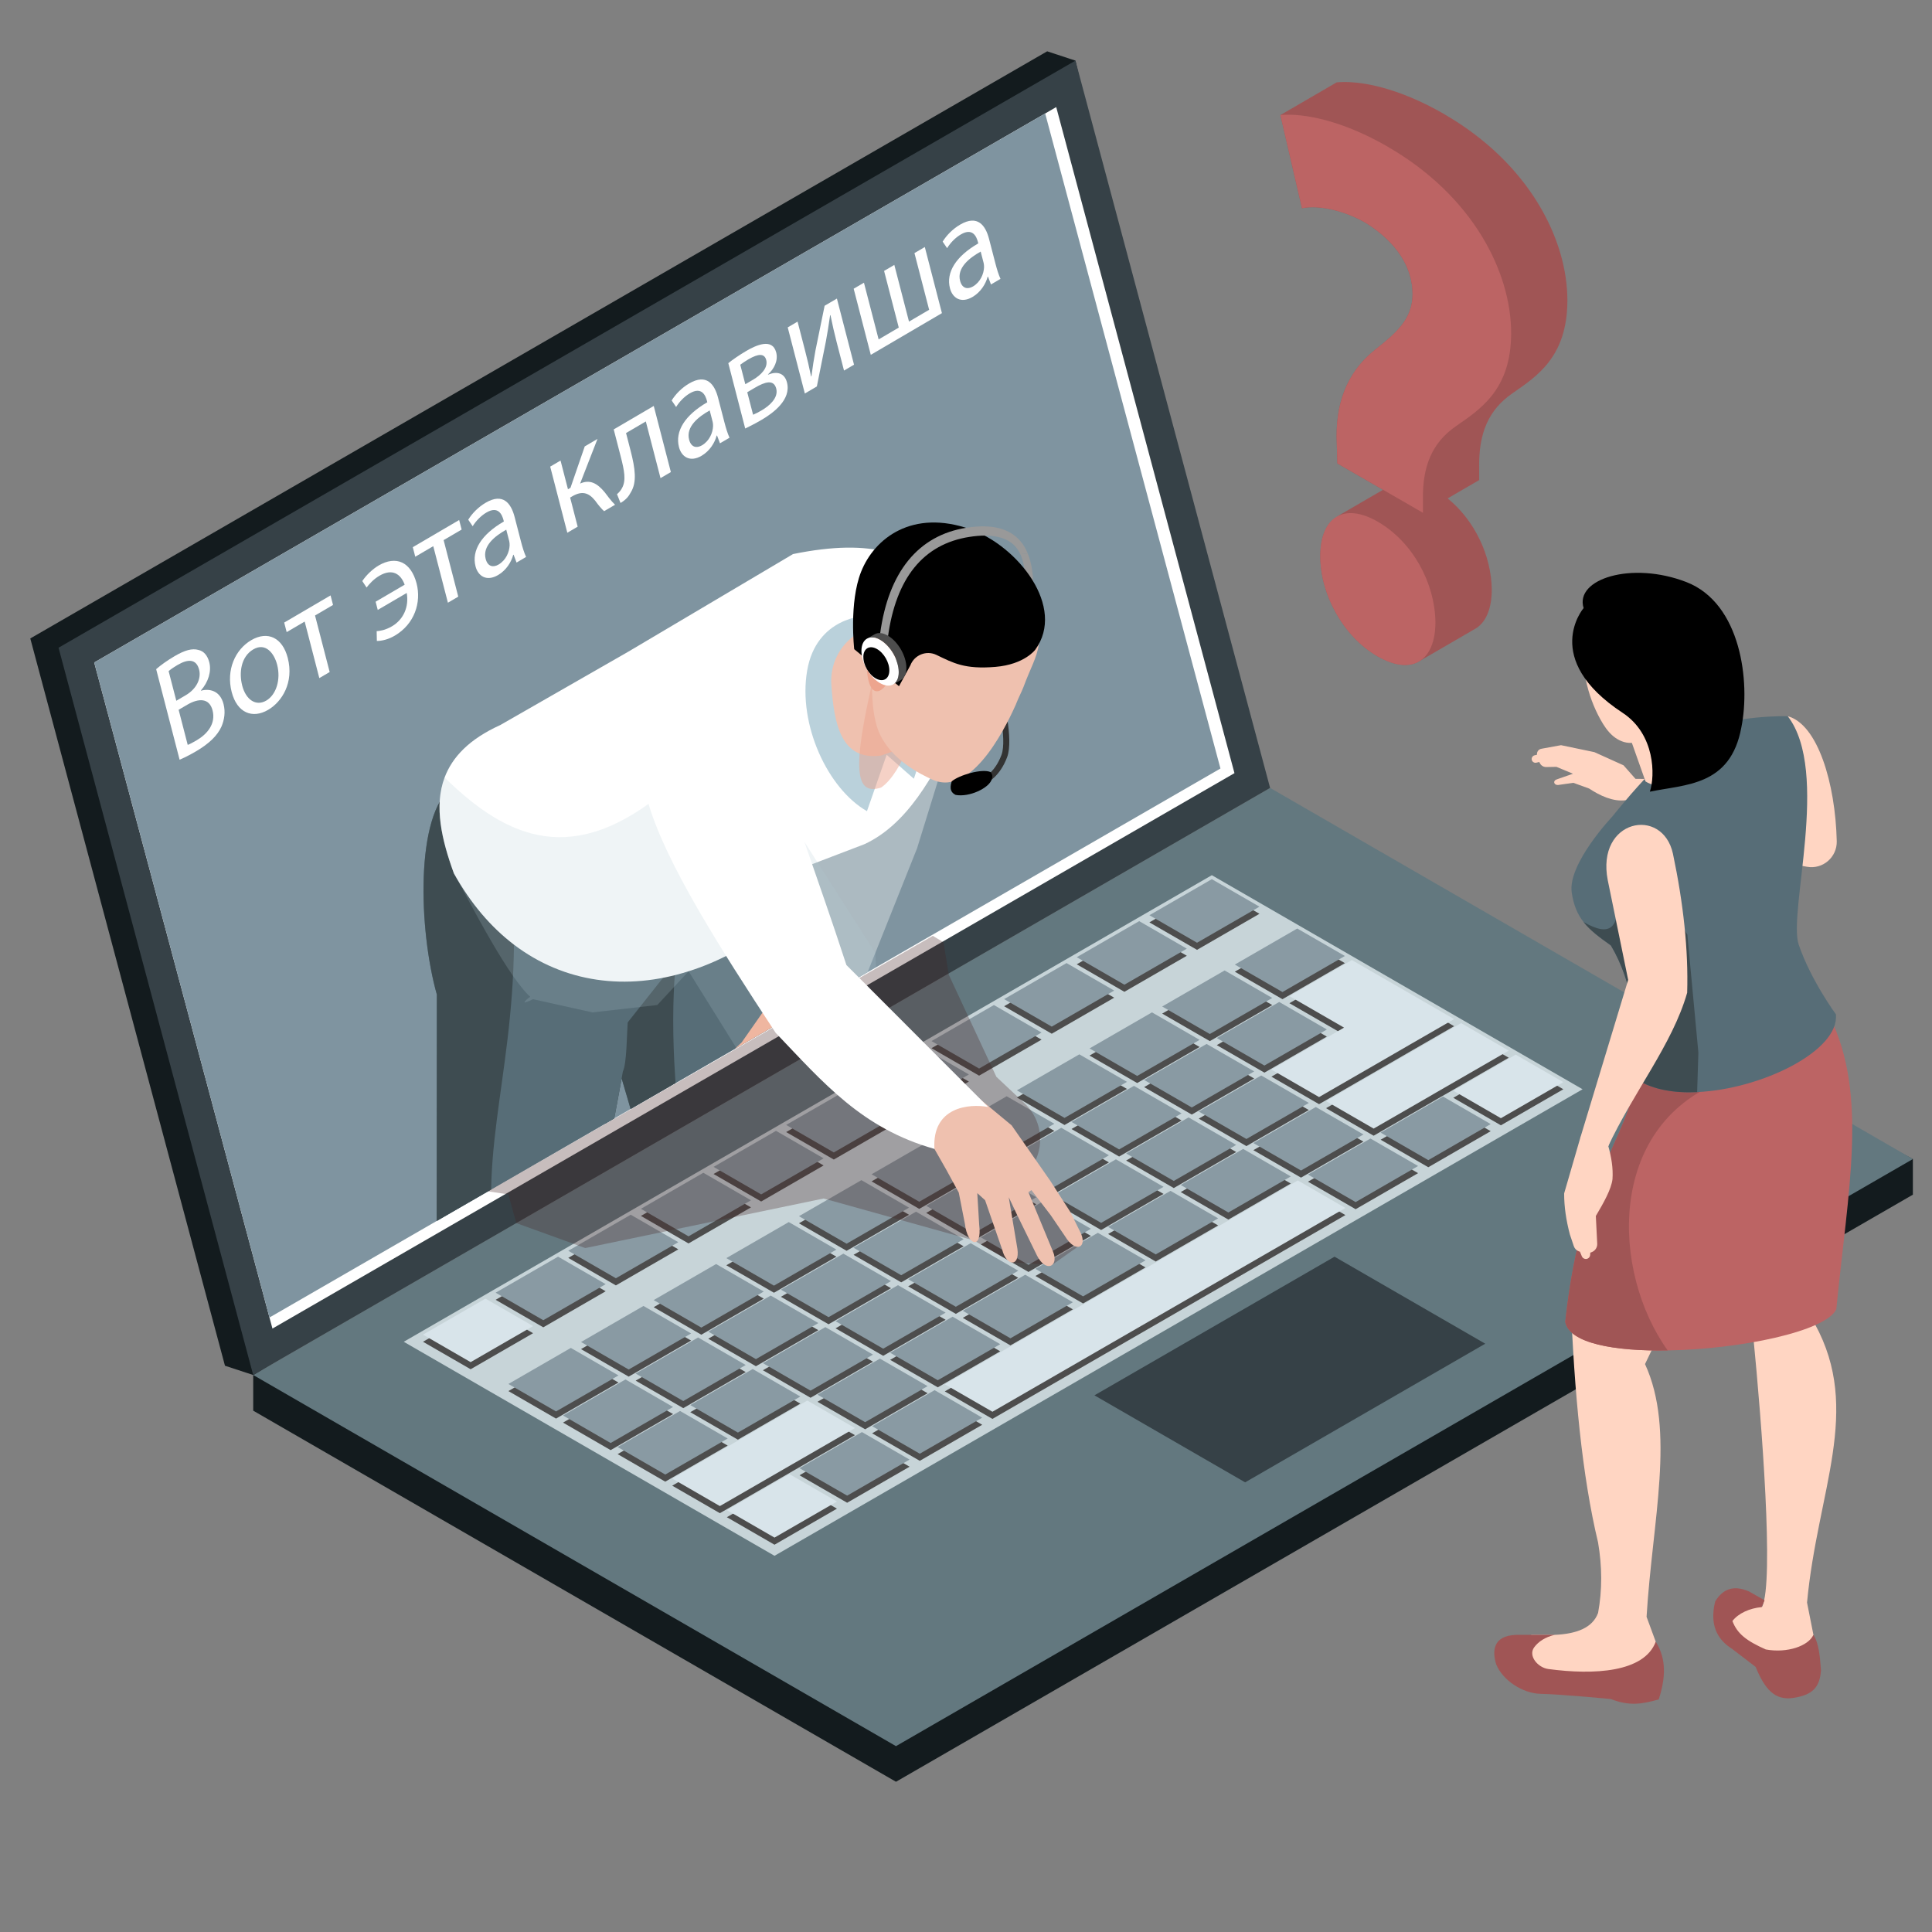 <?xml version="1.0" encoding="UTF-8"?><svg xmlns="http://www.w3.org/2000/svg" xmlns:xlink="http://www.w3.org/1999/xlink" viewBox="0 0 500 500"><rect x="0" y="0" width="500" height="500" fill="#808080" stroke="none"/><defs><style>.c{fill:#ffb294;}.d{fill:#fff;}.e,.f{fill:#a05555;}.g{fill:#452323;opacity:.3;}.g,.f,.h,.i{mix-blend-mode:multiply;}.j{isolation:isolate;}.k{fill:#4d4d4d;}.l,.i{fill:#eda58e;}.h{fill:#b0cad6;opacity:.2;}.m{clip-path:url(#b);}.n{fill:#333;}.o{fill:#d8e4ea;}.p{fill:#364147;}.q{fill:#acbac1;}.r{fill:#efc1af;}.i{opacity:.5;}.s{fill:#63787f;}.t{fill:#bad1db;}.u{fill:#899aa3;}.v{fill:#bc6464;}.w{fill:none;}.x{fill:#999;}.y{fill:#ffd5c2;}.z{fill:#131b1e;}.aa{fill:#c7d4d8;}.ab{fill:#576d77;}.ac{fill:#3e4c51;}.ad{fill:#7f94a0;}</style><clipPath id="b"><polygon class="w" points="315.85 198.89 69.74 340.97 24.38 171.45 270.49 29.37 315.85 198.89"/></clipPath></defs><g class="j"><g id="a"><g><path class="e" d="m373.75,29.52c-11.81-6.82-21.81-8.76-27.81-8.21l-14.58,8.47,5.59,24.12c4.34-.93,11.01.61,16.5,3.78,8.32,5.2,12.14,11.81,12.12,18.49-.02,6.5-4.37,10.13-9.7,14.35-7.53,5.99-10.39,14.31-9.91,24.35l.14,5.07,11.82,6.82-11.97,6.95c.36-.21.79-.3,1.19-.44-3.36,1.16-5.43,4.77-5.45,10.57-.03,9.96,5.95,20.89,14.77,25.98,4.47,2.58,8.2,2.88,10.82,1.32-.05.04,14.53-8.43,14.53-8.43,2.7-1.57,4.25-5.09,4.26-10.14-.11-8.82-4.45-17.91-11.42-23.59l8.16-4.74v-3.43c-.12-8.71,2.41-14.73,8.58-19.01,6.34-4.4,14.21-9.43,14.25-23.97.04-15.88-9.9-35.61-31.91-48.31Z"/><path class="v" d="m356.56,135.01c9.01,5.2,14.8,15.81,14.93,26.04-.03,9.96-6.02,13.98-15.03,8.78-8.82-5.09-14.8-16.03-14.77-25.98.03-10.14,6.21-13.84,14.87-8.84Z"/><path class="v" d="m359.17,37.99c22.01,12.71,31.95,32.44,31.91,48.31-.04,14.54-7.91,19.57-14.25,23.97-6.18,4.28-8.71,10.3-8.57,19.01v3.43s-22.15-12.78-22.15-12.78l-.14-5.07c-.47-10.03,2.38-18.36,9.91-24.35,5.33-4.22,9.68-7.85,9.7-14.35.02-6.68-3.8-13.29-12.12-18.49-5.5-3.17-12.16-4.71-16.5-3.78l-5.59-24.12c6.01-.54,16.01,1.4,27.81,8.21Z"/></g><g><g><polygon class="z" points="495.05 309.18 231.88 461.12 65.53 365.08 65.53 355.85 328.7 213.14 495.05 299.96 495.05 309.18"/><polygon class="s" points="495.05 299.96 231.88 451.9 65.53 355.85 328.7 203.91 495.05 299.96"/><polygon class="aa" points="104.49 347.25 313.62 226.5 409.57 281.9 200.44 402.64 104.49 347.25"/><g><polygon class="k" points="109.47 347.25 125.63 337.92 137.96 345.03 121.8 354.36 109.47 347.25"/><polygon class="k" points="128.27 336.39 144.43 327.06 156.75 334.18 140.6 343.51 128.27 336.39"/><polygon class="k" points="147.07 325.54 163.23 316.21 175.55 323.33 159.39 332.66 147.07 325.54"/><polygon class="k" points="165.87 314.68 182.02 305.35 194.35 312.47 178.19 321.8 165.87 314.68"/><polygon class="k" points="184.67 303.83 200.83 294.5 213.15 301.62 196.99 310.95 184.67 303.83"/><polygon class="k" points="203.46 292.98 219.63 283.65 231.95 290.76 215.79 300.09 203.46 292.98"/><polygon class="k" points="222.26 282.12 238.42 272.79 250.75 279.91 234.59 289.24 222.26 282.12"/><polygon class="k" points="241.07 271.27 257.22 261.94 269.55 269.06 253.39 278.38 241.07 271.27"/><polygon class="k" points="259.86 260.41 276.02 251.08 288.35 258.2 272.19 267.53 259.86 260.41"/><polygon class="k" points="278.66 249.56 294.82 240.23 307.15 247.35 290.99 256.68 278.66 249.56"/><polygon class="k" points="297.46 238.71 313.62 229.38 325.95 236.49 309.79 245.82 297.46 238.71"/><polygon class="k" points="131.57 360.01 147.73 350.68 160.06 357.8 143.9 367.13 131.57 360.01"/><polygon class="k" points="150.37 349.15 166.53 339.82 178.86 346.94 162.7 356.27 150.37 349.15"/><polygon class="k" points="169.17 338.3 185.33 328.97 197.66 336.09 181.5 345.42 169.17 338.3"/><polygon class="k" points="187.97 327.45 204.13 318.12 216.46 325.23 200.3 334.56 187.97 327.45"/><polygon class="k" points="206.77 316.59 222.93 307.26 235.26 314.38 219.1 323.71 206.77 316.59"/><polygon class="k" points="225.57 305.74 241.73 296.41 254.06 303.53 237.9 312.86 225.57 305.74"/><polygon class="k" points="244.37 294.88 260.53 285.55 272.86 292.67 256.7 302 244.37 294.88"/><polygon class="k" points="263.17 284.03 279.33 274.7 291.66 281.82 275.5 291.15 263.17 284.03"/><polygon class="k" points="281.97 273.18 298.13 263.85 310.46 270.96 294.3 280.29 281.97 273.18"/><polygon class="k" points="300.77 262.32 316.93 252.99 329.26 260.11 313.1 269.44 300.77 262.32"/><polygon class="k" points="319.57 251.47 335.73 242.14 348.06 249.26 331.9 258.59 319.57 251.47"/><polygon class="k" points="145.71 368.17 161.87 358.84 174.19 365.96 158.03 375.29 145.71 368.17"/><polygon class="k" points="164.51 357.31 180.67 347.98 192.99 355.1 176.83 364.43 164.51 357.31"/><polygon class="k" points="183.3 346.46 199.46 337.13 211.79 344.25 195.63 353.58 183.3 346.46"/><polygon class="k" points="202.1 335.61 218.26 326.28 230.59 333.39 214.43 342.72 202.1 335.61"/><polygon class="k" points="220.9 324.75 237.06 315.42 249.39 322.54 233.23 331.87 220.9 324.75"/><polygon class="k" points="239.7 313.9 255.86 304.57 268.19 311.69 252.03 321.02 239.7 313.9"/><polygon class="k" points="258.5 303.04 274.66 293.71 286.99 300.83 270.83 310.16 258.5 303.04"/><polygon class="k" points="277.3 292.19 293.46 282.86 305.79 289.98 289.63 299.31 277.3 292.19"/><polygon class="k" points="296.1 281.34 312.26 272.01 324.59 279.12 308.43 288.45 296.1 281.34"/><polygon class="k" points="314.9 270.48 331.06 261.15 343.39 268.27 327.23 277.6 314.9 270.48"/><polygon class="k" points="159.84 376.33 176 367 188.33 374.12 172.17 383.45 159.84 376.33"/><polygon class="k" points="178.64 365.47 194.8 356.15 207.13 363.26 190.97 372.59 178.64 365.47"/><polygon class="k" points="197.44 354.62 213.6 345.29 225.93 352.41 209.77 361.74 197.44 354.62"/><polygon class="k" points="216.24 343.77 232.4 334.44 244.73 341.56 228.57 350.88 216.24 343.77"/><polygon class="k" points="235.04 332.91 251.2 323.58 263.53 330.7 247.37 340.03 235.04 332.91"/><polygon class="k" points="253.84 322.06 270 312.73 282.33 319.85 266.17 329.18 253.84 322.06"/><polygon class="k" points="272.64 311.21 288.8 301.87 301.13 308.99 284.97 318.32 272.64 311.21"/><polygon class="k" points="291.44 300.35 307.6 291.02 319.93 298.14 303.77 307.47 291.44 300.35"/><polygon class="k" points="310.24 289.5 326.4 280.17 338.73 287.28 322.57 296.61 310.24 289.5"/><polygon class="k" points="333.7 259.63 347.84 267.79 329.04 278.64 341.37 285.76 360.17 274.91 364.88 272.18 376.33 265.58 365.83 259.52 364 258.46 349.86 250.3 333.7 259.63"/><polygon class="k" points="197.7 370.79 192.78 373.64 173.97 384.49 186.3 391.61 205.1 380.75 210.03 377.91 221.26 371.42 208.93 364.31 197.7 370.79"/><polygon class="k" points="211.57 362.78 227.73 353.45 240.06 360.57 223.9 369.9 211.57 362.78"/><polygon class="k" points="230.37 351.93 246.53 342.6 258.86 349.72 242.7 359.04 230.37 351.93"/><polygon class="k" points="249.17 341.07 265.33 331.74 277.66 338.86 261.5 348.19 249.17 341.07"/><polygon class="k" points="267.97 330.22 284.13 320.89 296.46 328.01 280.3 337.34 267.97 330.22"/><polygon class="k" points="286.77 319.36 302.93 310.04 315.26 317.15 299.1 326.48 286.77 319.36"/><polygon class="k" points="305.57 308.51 321.73 299.18 334.06 306.3 317.9 315.63 305.57 308.51"/><polygon class="k" points="324.37 297.66 340.53 288.33 352.86 295.45 336.7 304.77 324.37 297.66"/><polygon class="k" points="359.33 277.47 356.57 279.07 343.17 286.8 355.5 293.92 368.9 286.19 371.66 284.59 390.46 273.74 378.13 266.62 359.33 277.47"/><polygon class="k" points="188.11 392.65 204.27 383.32 216.6 390.44 200.44 399.77 188.11 392.65"/><polygon class="k" points="206.91 381.8 223.07 372.47 235.4 379.58 219.24 388.91 206.91 381.8"/><polygon class="k" points="225.71 370.94 241.87 361.61 254.2 368.73 238.04 378.06 225.71 370.94"/><polygon class="k" points="327.79 312.01 319.71 316.67 317.07 318.2 300.91 327.53 298.27 329.05 282.11 338.38 279.47 339.9 263.31 349.23 244.51 360.09 256.84 367.21 275.64 356.35 291.8 347.02 294.44 345.5 310.6 336.17 313.24 334.64 329.4 325.32 332.04 323.79 340.12 319.13 348.19 314.46 335.87 307.34 327.79 312.01"/><polygon class="k" points="338.51 305.82 354.67 296.49 367 303.61 350.84 312.94 338.51 305.82"/><polygon class="k" points="357.31 294.96 373.46 285.63 385.79 292.75 369.64 302.08 357.31 294.96"/><polygon class="k" points="376.11 284.11 392.26 274.78 404.59 281.9 388.43 291.23 376.11 284.11"/></g><g><polygon class="o" points="109.47 345.4 125.63 336.08 137.96 343.19 121.8 352.52 109.47 345.4"/><polygon class="u" points="128.27 334.55 144.43 325.22 156.75 332.34 140.6 341.67 128.27 334.55"/><polygon class="u" points="147.07 323.7 163.23 314.37 175.55 321.48 159.39 330.81 147.07 323.7"/><polygon class="u" points="165.87 312.84 182.02 303.51 194.35 310.63 178.19 319.96 165.87 312.84"/><polygon class="u" points="184.67 301.99 200.83 292.66 213.15 299.78 196.99 309.11 184.67 301.99"/><polygon class="u" points="203.46 291.13 219.63 281.81 231.95 288.92 215.79 298.25 203.46 291.13"/><polygon class="u" points="222.26 280.28 238.42 270.95 250.75 278.07 234.59 287.4 222.26 280.28"/><polygon class="u" points="241.07 269.43 257.22 260.1 269.55 267.22 253.39 276.54 241.07 269.43"/><polygon class="u" points="259.86 258.57 276.02 249.24 288.35 256.36 272.19 265.69 259.86 258.57"/><polygon class="u" points="278.66 247.72 294.82 238.39 307.15 245.51 290.99 254.84 278.66 247.72"/><polygon class="u" points="297.46 236.86 313.62 227.53 325.95 234.65 309.79 243.98 297.46 236.86"/><polygon class="u" points="131.57 358.17 147.73 348.84 160.06 355.96 143.9 365.28 131.57 358.17"/><polygon class="u" points="150.37 347.31 166.53 337.98 178.86 345.1 162.7 354.43 150.37 347.31"/><polygon class="u" points="169.17 336.46 185.33 327.13 197.66 334.25 181.5 343.58 169.17 336.46"/><polygon class="u" points="187.97 325.6 204.13 316.27 216.46 323.39 200.3 332.72 187.97 325.6"/><polygon class="u" points="206.77 314.75 222.93 305.42 235.26 312.54 219.1 321.87 206.77 314.75"/><polygon class="u" points="225.57 303.9 241.73 294.57 254.06 301.69 237.9 311.01 225.57 303.9"/><polygon class="u" points="244.37 293.04 260.53 283.71 272.86 290.83 256.7 300.16 244.37 293.04"/><polygon class="u" points="263.17 282.19 279.33 272.86 291.66 279.98 275.5 289.31 263.17 282.19"/><polygon class="u" points="281.97 271.33 298.13 262 310.46 269.12 294.3 278.45 281.97 271.33"/><polygon class="u" points="300.77 260.48 316.93 251.15 329.26 258.27 313.1 267.6 300.77 260.48"/><polygon class="u" points="319.57 249.63 335.73 240.3 348.06 247.41 331.9 256.74 319.57 249.63"/><polygon class="u" points="145.71 366.33 161.87 357 174.19 364.12 158.03 373.45 145.71 366.33"/><polygon class="u" points="164.51 355.47 180.67 346.14 192.99 353.26 176.83 362.59 164.51 355.47"/><polygon class="u" points="183.3 344.62 199.46 335.29 211.79 342.41 195.63 351.74 183.3 344.62"/><polygon class="u" points="202.1 333.76 218.26 324.44 230.59 331.55 214.43 340.88 202.1 333.76"/><polygon class="u" points="220.9 322.91 237.06 313.58 249.39 320.7 233.23 330.03 220.9 322.91"/><polygon class="u" points="239.7 312.06 255.86 302.73 268.19 309.85 252.03 319.17 239.7 312.06"/><polygon class="u" points="258.5 301.2 274.66 291.87 286.99 298.99 270.83 308.32 258.5 301.2"/><polygon class="u" points="277.3 290.35 293.46 281.02 305.79 288.14 289.63 297.47 277.3 290.35"/><polygon class="u" points="296.1 279.49 312.26 270.17 324.59 277.28 308.43 286.61 296.1 279.49"/><polygon class="u" points="314.9 268.64 331.06 259.31 343.39 266.43 327.23 275.76 314.9 268.64"/><polygon class="u" points="159.84 374.49 176 365.16 188.33 372.28 172.17 381.61 159.84 374.49"/><polygon class="u" points="178.64 363.63 194.8 354.3 207.13 361.42 190.97 370.75 178.64 363.63"/><polygon class="u" points="197.44 352.78 213.6 343.45 225.93 350.57 209.77 359.9 197.44 352.78"/><polygon class="u" points="216.24 341.93 232.4 332.6 244.73 339.71 228.57 349.04 216.24 341.93"/><polygon class="u" points="235.04 331.07 251.2 321.74 263.53 328.86 247.37 338.19 235.04 331.07"/><polygon class="u" points="253.84 320.22 270 310.89 282.33 318.01 266.17 327.34 253.84 320.22"/><polygon class="u" points="272.64 309.36 288.8 300.03 301.13 307.15 284.97 316.48 272.64 309.36"/><polygon class="u" points="291.44 298.51 307.6 289.18 319.93 296.3 303.77 305.63 291.44 298.51"/><polygon class="u" points="310.24 287.66 326.4 278.33 338.73 285.44 322.57 294.77 310.24 287.66"/><polygon class="o" points="333.7 257.79 347.84 265.95 329.04 276.8 341.37 283.92 360.17 273.07 364.88 270.34 376.33 263.74 365.83 257.68 364 256.62 349.86 248.46 333.7 257.79"/><polygon class="o" points="197.7 368.95 192.78 371.79 173.97 382.65 186.3 389.77 205.1 378.91 210.03 376.07 221.26 369.58 208.93 362.46 197.7 368.95"/><polygon class="u" points="211.57 360.94 227.73 351.61 240.06 358.73 223.9 368.06 211.57 360.94"/><polygon class="u" points="230.37 350.09 246.53 340.76 258.86 347.87 242.7 357.2 230.37 350.09"/><polygon class="u" points="249.17 339.23 265.33 329.9 277.66 337.02 261.5 346.35 249.17 339.23"/><polygon class="u" points="267.97 328.38 284.13 319.05 296.46 326.17 280.3 335.5 267.97 328.38"/><polygon class="u" points="286.77 317.52 302.93 308.19 315.26 315.31 299.1 324.64 286.77 317.52"/><polygon class="u" points="305.57 306.67 321.73 297.34 334.06 304.46 317.9 313.79 305.57 306.67"/><polygon class="u" points="324.37 295.82 340.53 286.49 352.86 293.6 336.7 302.93 324.37 295.82"/><polygon class="o" points="359.33 275.63 356.57 277.23 343.17 284.96 355.5 292.08 368.9 284.35 371.66 282.75 390.46 271.9 378.13 264.78 359.33 275.63"/><polygon class="o" points="188.11 390.81 204.27 381.48 216.6 388.6 200.44 397.93 188.11 390.81"/><polygon class="u" points="206.91 379.96 223.07 370.62 235.4 377.74 219.24 387.07 206.91 379.96"/><polygon class="u" points="225.71 369.1 241.87 359.77 254.2 366.89 238.04 376.22 225.71 369.1"/><polygon class="o" points="327.79 310.17 319.71 314.83 317.07 316.35 300.91 325.68 298.27 327.21 282.11 336.54 279.47 338.06 263.31 347.39 244.51 358.25 256.84 365.36 275.64 354.51 291.8 345.18 294.44 343.66 310.6 334.33 313.24 332.8 329.4 323.47 332.04 321.95 340.12 317.28 348.19 312.62 335.87 305.5 327.79 310.17"/><polygon class="u" points="338.51 303.98 354.67 294.65 367 301.76 350.84 311.1 338.51 303.98"/><polygon class="u" points="357.31 293.12 373.46 283.79 385.79 290.91 369.64 300.24 357.31 293.12"/><polygon class="o" points="376.11 282.27 392.26 272.94 404.59 280.06 388.43 289.39 376.11 282.27"/></g><polygon class="z" points="321.39 201.51 65.53 355.85 58.22 353.45 7.84 165.23 271.01 13.28 278.32 15.69 321.39 201.51"/><polygon class="p" points="328.7 203.91 65.53 355.85 15.15 167.63 278.32 15.69 328.7 203.91"/><polygon class="d" points="319.48 200.09 70.51 343.83 69.74 340.97 24.38 171.45 270.49 29.37 273.35 27.71 319.48 200.09"/><polygon class="ad" points="315.85 198.89 69.74 340.97 24.38 171.45 270.49 29.37 315.85 198.89"/><polygon class="p" points="384.38 347.75 322.24 383.63 283.24 361.11 345.38 325.23 384.38 347.75"/></g><g class="m"><path class="x" d="m266.02,143.36l-2.08-.19c2.03,4.06,1.51,10.41.88,15.08l2.01.93c.68-5.1,1.08-11.16-.81-15.81Z"/><path class="n" d="m255.49,202.5l-.64-1.43s2.68-1.29,4.33-5.69c1.56-4.17-1.3-15.36-1.33-15.47l1.52-.39c.12.48,3.02,11.79,1.28,16.42-1.9,5.05-5.02,6.51-5.15,6.56Z"/><path d="m82.51,433c-2.36,7.54-2.83,9.74-1.84,15.33,1.12,2.96,2.25,4.29,3.47,8.38,1.45,5.05,1.23,13.49,8.75,18.54,8.96,7.08,26.28,7.4,31.73-.14,0-3.68-2.44-11.8-6.98-18.38l-8.8-16.35.56-15.32-25.26-5.55-1.63,13.49Z"/><g><path d="m179.39,393.5c-2.23,2.94-2.22,9.73-1.7,17.41,2.08,7.76,9.44,7.16,15.71,8.14,12.11,1.89,18.14,11,34.25,10.98,9.58-.02,15.97-2.07,17.98-8.14.3-2.8-1.34-5.64-4.73-8.52,0,0-21.95-9.84-22.52-10.22-.57-.38-10.41-7.57-10.6-8.33-.19-.76-3.79-17.6-3.79-17.6h-23.66l-.95,16.28Z"/><path class="ab" d="m209.85,396.73c-9.75,5.83-23.05,11.1-29,8.4-1.55-.64-2.58-1.87-2.96-3.7-.61-2.7-1.16-5.41-1.71-8.11-5.21-25.82-7.69-50.47-2.96-72.16l-12.01-40.94-.32-1.09-2.67-9.17-.32-1.09c-.23-24.95,10.14-33.99,28.16-31.54,1.03.16,2.06.32,3.15.55.77.13,1.61.32,2.41.51,1.16.29,2.32.61,3.54.97l2.35,14.42,10.11,62.03c2.96,24.01-1.9,60.03,2.22,80.95Z"/><path class="ac" d="m180.85,405.13c-1.55-.64-2.58-1.87-2.96-3.7-.61-2.7-1.16-5.41-1.71-8.11-5.21-25.82-7.69-50.47-2.96-72.16l-12.01-40.94-.32-1.09c-.64,3.67-1.8,9.59-2.29,12.26-.52,2.8-1.03,5.63-1.58,8.5l-1.45-26.59,2.64-3.35,16.67-21.05c-.32,3.77-.52,7.53-.61,11.36-.39,19.64,2.22,40.11,6.57,61.16-6.28,20.86-3.06,52.37,0,83.72Z"/><path class="ab" d="m186.69,231.63c-.04,2.65-.44,5.66-1.44,8.84-2.14,7.42-14.27-1.55-18.76,4.24-5.41,6.98-3.27,28.3-5.3,32.61-.07.46-.2,1.06-.31,1.79-.64,3.67-1.79,9.61-2.28,12.26-.53,2.83-1.04,5.66-1.59,8.53-1.88,9.99-4.04,20.28-6.39,30.89-1.97,8.75-4.09,17.63-6.23,26.73-6.63,27.77-9.46,54.09-10.1,79.5-8.46,3.91-18.41,3.16-24.26-1.11-2.12-1.52-3.71-3.51-4.55-5.9.11-11.31.15-22.85.44-33.61.51-22.36,2.1-41.63,7.05-50.22l.07-88.8c-4.71-16.7-5.66-46.62,4-53.74.13-.13.29-.24.42-.33l38.11,8.42c12.95-1.5,21.85,14.91,27.2,14.3l3.91,5.59Z"/><path class="ac" d="m129.47,330.5c-12.44,18.4-18.96,68.49-19.42,105.41-2.12-1.52-3.71-3.51-4.55-5.9.11-11.31.15-22.85.44-33.61.51-22.36,2.1-41.63,7.05-50.22l.07-88.8c-4.71-16.7-5.66-46.62,4-53.74l15.95,40.81c-.31,35.51-10.38,57.07-3.54,86.04Z"/></g><path class="q" d="m250.97,175.48l-13.64,44.08-18.86,47.24s-17.77-6.27-16.99-8.66c.78-2.39,8.37-41.46,8.37-41.46l7.21-29.05,33.91-12.16Z"/><path class="d" d="m247.85,187.66c-6.25,13.65-13.3,25.81-24.15,30.82l-23.13,8.84,1.66,10.83c-1.04.84-2.1,1.66-3.16,2.41-6.78,4.97-13.81,8.59-20.86,10.8-16.11,5.13-32.21,2.98-45.21-6.89-5.94-4.53-11.2-10.65-15.53-18.43-3.16-8.66-5.19-17.34-2.41-24.81,1.97-5.26,6.32-9.92,14.41-13.59l33.19-19.02,42.58-25.23c41.72-8.53,43,17.15,42.62,44.28Z"/><path class="c" d="m185.51,275.82l6.43-6.04,5.26-7.52,8.18-9.05.48-.75c4.88,3.71,10.03,7.76,12.74,12.69l-.94,12.41-3.6,11.59-2.44,5.85c-1.27,3.8-3.75,3.65-3.31,0l.78-4.09-4.06,8.81c-1.73,3.9-4.12,3.12-3.56,0l3.34-12.9-6.42,11.52c-2.54,4.02-5.68,2.56-3.54-1.88l3.63-8.28,2.34-6.92-1.66-8.67-3.9,1.66-6.38,4.53c-4.29,3.36-6.87.29-3.36-2.97Z"/><path class="t" d="m224.08,159.37s-12.79.2-15.19,14.19c-2.4,13.99,5.35,30.58,15.48,36.37l5.1-14.59,7.04,6.2,7.96-24.1-20.38-18.07Z"/><path class="r" d="m241.36,190.93l-13.35,4.61c-10.4,1.42-12.18-8.3-12.86-18.4-.35-5.18,2.12-10.14,6.46-12.99l6.4-4.2,13.35,30.98Z"/><g><path class="i" d="m228.01,203.83c-6.71,2.13-7.61-4.63-1.79-29.24l13.64,5.76c-2.09,5.97-6.18,19.67-11.85,23.48Z"/><path class="r" d="m268.91,166.53c-.67,4.04-2.12,6.08-4.04,11.28-.42,1.11-1.27,2.74-1.82,4.14-.05.16-.12.3-.18.46-1.45,3.16-10.74,24.25-21.52,19.37-3.01-1.35-10.55-5.02-13.7-11.9-3.15-6.88-1.55-19.31-1.55-19.31l-4.29-3.89s-.69-14.05,2.94-20.36c4.57-7.95,12.99-10.38,23.11-7.94,20.94,5.08,22.28,20.74,21.05,28.15Z"/><path d="m221.06,168l11.6,9.59,2.93-5.37c1.02-2.71,4.14-3.99,6.76-2.73,4.39,2.11,7.31,3.76,15.25,3.1,7.55-.63,10.32-4.44,10.32-4.44,8-11-4.44-26.81-16.77-31.17-14.98-5.3-24.85,2.27-28.31,11.02-3.14,7.95-1.77,20-1.77,20Z"/><path class="l" d="m231.01,166.23c-.75-1.38-2.41-2.4-3.89-1.9-.83.28-1.48.98-1.86,1.77-.39.79-.55,1.67-.68,2.54-.7,4.65.02,11.45,3.14,10.08,1.17-.51,2.78-2.96,3.28-4.13,1.07-2.48,1.35-5.91.01-8.36Z"/></g><path class="h" d="m226.8,252.39l-18.46,25.39-15.02-2.14-15.11-24.28-8.1,8.74-16.78,1.91-15.38-3.42c-6.98,3.4,5.35-5.3,0,0-5.94-4.53-16.15-24.77-20.48-32.55-3.16-8.66-5.19-17.34-2.41-24.81,16.39,16.04,33.52,23.4,57.69,2.98l30.71,6.28,23.07,36.13.27,5.78Z"/><path d="m256.65,201.72c.23-.61.3-1.23-.29-1.9-2.15-1-8.18.78-10.06,2.4-.69,2.18,0,2.97,1.01,3.5,3.57.67,8.69-1.8,9.34-4.01Z"/><path class="x" d="m264.19,140.17c-2.88-3.44-7.48-4.62-14.06-3.59-12.48,1.95-20.21,11.44-22.36,27.46l2.01.93c2.07-15.4,9.17-24.16,21.1-26.02,5.76-.9,9.82,0,12.06,2.67.39.47.72.99,1.01,1.56l2.08.19c-.47-1.16-1.04-2.25-1.83-3.19Z"/></g><path class="g" d="m126.3,308.32l5.27.79,2.05,7.43,17.85,6.46,61.68-12.83,38.88,10.85,9.85,5.69,10.41.63,7.75-5.47-15.6-17.24-1.75,1.41c7.52-4.25,8.76-14.58,2.47-20.5l-7.3-6.86-12.32-26.43-1.35-8.37-2.78-1.69-115.12,66.13Z"/><path class="r" d="m242.96,274.12l7.15,7.42,11.7,9.7,9.98,14.32,5.17,8.03,2.55,5.12c2.13,4.13-1.1,5.85-3.9,1.2l-3.76-5.52-4.91-6.38-.8.5,6.4,15.46c1.56,3.79-1.87,5.53-4.18.94l-5.25-10.74-2.05-4.34,2.25,13.39c.64,4.8-2.86,4.51-3.94.19l-4.43-12.8-2.02-1.83.49,8.16c.83,6.63-3.05,5.48-3.69-.19l-1.59-8.11-3.23-5.91-3.72-6.53-.47-5.86-6.83-6.2,9.08-10Z"/><path class="d" d="m255.73,286.49c-4.97-.93-14.56,0-13.9,10.85-18.8-5.32-28.67-17.05-41.1-30.06-14.61-22.2-28.23-43.73-32.86-59.1-9.74-37.54,28.19-30.27,33.77-11.82,4.21,16.4,9.51,29.18,17.41,53.39l36.69,36.74Z"/><g><g class="j"><path class="k" d="m224.38,165.28l1.97-1.13c.87-.5,2.07-.43,3.39.33,2.67,1.53,4.83,5.27,4.83,8.36,0,1.55-.55,2.64-1.43,3.15l-1.97,1.13c.88-.51,1.43-1.6,1.43-3.15,0-3.09-2.16-6.83-4.83-8.36-1.32-.76-2.52-.83-3.39-.33Z"/><path class="d" d="m222.94,168.44c0-3.09,2.16-4.36,4.82-2.83,2.67,1.53,4.83,5.27,4.83,8.36s-2.16,4.35-4.83,2.82c-2.67-1.53-4.82-5.26-4.82-8.35Z"/></g><path d="m223.43,169.94c.05-2.12,1.59-3.03,3.45-2.02,1.86,1.01,3.33,3.55,3.28,5.68-.05,2.12-1.6,3.02-3.45,2.01-1.86-1.01-3.32-3.55-3.27-5.67Z"/></g><g><path class="y" d="m396.37,423.1h5.94c5.72-.24,9.85-1.82,11.27-5.67,1.1-5.94,1.06-12.02,0-18.23-4.15-17.3-6.15-38.87-7.09-62.58l15.8-46.78,28.35,11.34-24.91,51.84c7.93,17.25,1.91,40.4.4,65.41l2.36,6.41-.86,7.15-31.27,2.43-4.25-7.49,4.25-3.85Z"/><path class="e" d="m392.46,423.1c-6.32.17-6.21,4.46-5.27,7.56,1.64,4.18,6.88,7.6,11.48,7.7,5.26.1,18.23,1.35,18.23,1.35,4.72,1.89,8.18,1.29,12.38.1,1.73-5.39,2.12-10.31-.77-14.95-2.97,7.97-15.97,8.67-27.81,7.08-2.71-.36-5.28-3.42-3.65-5.62,1.1-1.48,2.78-2.6,5.27-3.22h-9.86Z"/><path class="y" d="m456.02,415.85c-2.74-.97-5.2-.71-7.13,1.85l-2.16,3.38,9.29,7.97h9.48l4.19-4.05-2.03-10.26c2.7-29.03,14.31-49.68,2.03-72.09v-31.05l-18.09,4.99,2.16,29.43c2.16,22.01,5.4,63.32,2.27,69.84Z"/><path class="e" d="m469.31,423.1c-1.31,2.9-6.81,4.79-12.32,3.78-5-2.22-7.4-4.07-8.64-7.36,1.5-1.98,4.47-3.33,7.57-3.6l.75-1.77-4-2.27c-4.09-1.81-6.85-.58-8.78,2.57-1.45,5.85.34,9.75,4.39,12.29l6.08,4.66c2.35,5.75,4.96,8.71,9.65,8.03,5.12-.74,6.95-2.79,7.26-7.14-.26-3.31-.48-6.91-1.97-9.2Z"/><path class="v" d="m475.22,338.86c-2.73,5.72-24.9,10.32-43.6,10.63-13.67.24-25.5-1.81-26.53-7.39,4.54-42.2,17.98-46.92,19.34-69.66.1-1.6.14-3.27.11-5.06l35.63-13.51,13.37,9.26c9.99,20.23,4.72,44.82,1.69,75.74Z"/><path class="f" d="m431.61,349.49c-13.67.24-25.5-1.81-26.53-7.39,4.54-42.2,17.98-46.92,19.34-69.66l20.92,7.48c-29.56,11.82-28.34,49.21-13.74,69.57Z"/><path class="y" d="m411.7,158.51c-1.15,1.96-1.61,4.25-1.84,6.51-.75,7.29.79,14.8,4.35,21.21.87,1.56,1.87,3.08,3.22,4.23,1.36,1.16,3.12,1.93,4.9,1.79,2.61-.2,4.68-2.21,6.46-4.12,1.58-1.69,3.18-3.5,3.74-5.75.61-2.43-.11-4.99-.99-7.34-1.99-5.37-4.82-10.42-8.34-14.93-1.35-1.74-3.31-4.95-5.63-5.44-2.36-.49-4.81,2.01-5.88,3.83Z"/><path class="y" d="m424.48,206.68l-3.72.42c-3.27.43-6.69-1.17-9.5-3.03l-4.09-1.48-3.96.57c-1.07.04-1.4-1.1-.34-1.45l4.21-1.47-4.27-1.78-2.65.05c-.68.01-1.3-.36-1.62-.96l-.18-.35-.76.18c-.53.12-1.05-.21-1.18-.73-.12-.53.21-1.05.73-1.18l.62-.14c-.08-.76.41-1.42,1.13-1.55l5.09-.93,8.63,1.8,7.55,3.41,3.1,3.51,5.07.03-1,7.02-2.88-1.96Z"/><path class="y" d="m462.67,185.36c7.73,2.06,12.32,17.28,12.68,32.33.1,4.15-3.61,7.36-7.69,6.63l-4.98-.89-42.32-14.79,2.94-7.05,33.3,6.65-.2-19.44,6.28-3.44Z"/><path class="ab" d="m439.22,282.64c-5.91.27-11.38-.63-15.31-3.13.38-12.92-1.43-25.47-7.01-34.82-2.98-2.13-5.35-3.87-7.07-6.06-1.56-1.98-2.58-4.32-3.07-7.64-1.09-7.45,10.55-19.72,10.55-19.72,0,0,13.75-17.46,22.48-21.87,8.73-4.41,22.88-4.05,22.88-4.05,11.07,14.38,0,50.83,2.84,59.13,3.17,9.28,9.62,18.02,9.62,18.02.97,9.42-19.22,19.39-35.9,20.13Z"/><path class="y" d="m421.22,189.13l4.64,13.11c6.67,4.23,22.97-2.86,19.13-9.83l-6.31-11.38-17.47,8.1Z"/><path d="m409.83,157.38s-11.2,13.08,10.09,27.09c8.45,5.56,8.45,16.28,7.06,20.42,9.16-1.93,20.88-1.37,23.68-16.64,2.36-11.68-.03-32.11-14.22-37.61-14.19-5.49-28.96-.8-26.6,6.73Z"/><path class="ac" d="m436.69,241.91l2.85,30.52-.32,10.21c-5.91.27-11.38-.63-15.31-3.13.38-12.92-1.43-25.47-7.01-34.82-2.98-2.13-5.35-3.87-7.07-6.06,14.69,8.38,4.95-13.79,13.41-19.32l13.45,22.59Z"/><path class="y" d="m416.09,227.82l5.28,25.77-12.41,40.94,7.05,2.53c6.67-14.4,16.8-26.72,20.63-40.15.33-11.08-.98-23.12-3.68-35.95-2.67-12.36-19.95-8.96-16.87,6.86Z"/><path class="y" d="m412.34,287.81l-3.38,6.72-4.16,14.32c-.01,3.47.53,7.02,1.49,10.65l1.02,3.03c.21.61.68,1.09,1.29,1.31l.29.1.49,1.19c.15.36.47.61.85.68.65.11,1.26-.37,1.3-1.03l.04-.59.37-.14c.9-.35,1.47-1.23,1.42-2.2l-.36-7.15c2.07-3.5,4-6.94,4.31-9.53.2-2.91-.3-5.75-1.08-8.55l2.59-8.12-6.48-.68Z"/></g><g><path class="d" d="m40.41,173.18c1.1-.97,2.89-2.27,4.78-3.37,2.68-1.57,4.55-2.06,6.15-1.61,1.32.29,2.33,1.32,2.82,3.19.6,2.3-.21,5.09-2.16,7.29l.02.07c2.12-.59,4.92-.08,5.83,3.46.53,2.05.22,4.02-.52,5.8-1.06,2.37-3.22,4.45-6.61,6.44-1.85,1.08-3.31,1.78-4.24,2.16l-6.07-23.44Zm5.21,8.18l2.44-1.43c2.84-1.66,4.06-4.34,3.47-6.63-.72-2.79-2.86-2.8-5.57-1.21-1.23.72-1.92,1.25-2.32,1.6l1.99,7.67Zm2.96,11.42c.55-.2,1.33-.62,2.29-1.18,2.78-1.63,5.03-4.29,4.14-7.76-.84-3.25-3.63-3.17-6.56-1.45l-2.22,1.3,2.35,9.08Z"/><path class="d" d="m74.47,170.27c1.64,6.33-1.47,11.33-5.08,13.44-4.04,2.37-8.03.8-9.43-4.61-1.48-5.73.92-11,5.05-13.42,4.29-2.51,8.11-.64,9.46,4.59Zm-11.8,7.12c.97,3.75,3.58,5.47,6.24,3.92,2.59-1.52,3.81-5.45,2.81-9.3-.75-2.9-2.97-5.83-6.17-3.95-3.21,1.88-3.72,6.09-2.87,9.34Z"/><path class="d" d="m85.55,154.09l.64,2.47-4.66,2.73,3.79,14.63-2.68,1.57-3.79-14.63-4.66,2.73-.64-2.47,12-7.03Z"/><path class="d" d="m97.2,155.73l7.53-4.41c-1.01-2.79-3.2-4.27-6.53-2.32-1.57.92-2.64,2.16-3.33,3.05l-1.11-1.67c1.08-1.61,2.68-3.11,4.25-4.04,2.16-1.27,4.32-1.56,6.06-.74,1.66.78,3.01,2.59,3.74,5.38,1.29,4.98-.57,10.55-5.63,13.52-1.6.94-3.26,1.38-4.65,1.38l-.05-2.53c.8-.06,2.21-.24,3.97-1.27,2.99-1.75,4.44-5.08,3.81-8.62l-7.5,4.39-.55-2.12Z"/><path class="d" d="m118.83,134.58l.64,2.47-4.66,2.73,3.79,14.63-2.68,1.57-3.79-14.63-4.66,2.73-.64-2.47,12-7.03Z"/><path class="d" d="m133.68,145.58l-.77-2.03-.09.05c-.49,1.83-1.78,3.97-3.91,5.22-3.02,1.77-5.2.24-5.84-2.24-1.07-4.14,1.55-8.28,7.33-11.62l-.09-.35c-.37-1.41-1.36-3.76-4.42-1.97-1.39.81-2.71,2.16-3.56,3.55l-1.15-1.69c1-1.64,2.63-3.29,4.51-4.39,4.56-2.68,6.6.24,7.49,3.67l1.66,6.4c.38,1.48.82,2.9,1.31,3.96l-2.47,1.45Zm-2.66-8.5c-2.98,1.66-6.19,4.24-5.33,7.56.52,2.01,1.94,2.28,3.33,1.47,1.94-1.14,2.81-3.28,2.87-4.98,0-.37-.02-.76-.1-1.08l-.77-2.97Z"/><path class="d" d="m145.07,119.2l1.92,7.42.65-.38,3.69-10.71,3.3-1.94-4.5,11.56c2.48-1.13,4.4-.14,6.37,2.25.69.9,1.65,2.25,2.68,3.23l-2.84,1.66c-.59-.51-1.47-1.54-2.29-2.69-1.73-2.16-3.45-2.62-5.98-1.14l-.52.31,1.95,7.53-2.68,1.57-4.43-17.11,2.68-1.57Z"/><path class="d" d="m169.19,105.06l4.43,17.11-2.68,1.57-3.8-14.67-5.12,3,1.15,4.45c1.25,4.81,1.68,8.26.11,10.85-.57,1.1-1.3,1.98-2.69,2.8l-.91-2.28c.5-.41,1.02-1.01,1.3-1.58,1.09-1.98.62-4.47-.37-8.29l-1.78-6.89,10.36-6.07Z"/><path class="d" d="m186.33,114.72l-.77-2.03-.09.05c-.48,1.83-1.78,3.97-3.91,5.22-3.02,1.77-5.2.24-5.84-2.24-1.07-4.14,1.55-8.28,7.33-11.62l-.09-.35c-.37-1.41-1.36-3.76-4.42-1.97-1.39.81-2.71,2.16-3.56,3.55l-1.15-1.69c1-1.64,2.63-3.29,4.51-4.39,4.56-2.68,6.6.24,7.49,3.67l1.66,6.4c.38,1.48.82,2.9,1.31,3.96l-2.47,1.45Zm-2.66-8.5c-2.98,1.66-6.19,4.24-5.33,7.56.52,2.01,1.94,2.28,3.33,1.47,1.94-1.14,2.81-3.28,2.87-4.98.01-.37-.02-.76-.1-1.08l-.77-2.97Z"/><path class="d" d="m188.49,93.99c.99-.83,2.89-2.14,4.65-3.17,2.5-1.46,6.75-3.43,7.74.39.55,2.12-.53,4.26-2.12,5.68l.02.07c2.28-.93,4.25-.46,4.89,2.02,1.16,4.49-3.63,7.95-6.56,9.67-1.67.98-3.43,1.85-4.25,2.25l-4.37-16.9Zm4.39,5.45l2.04-1.19c2-1.18,3.9-3.06,3.38-5.07-.44-1.7-1.94-1.75-4.66-.16-.89.52-1.43.92-2.06,1.37l1.31,5.05Zm2.01,7.9c.8-.34,1.36-.64,2.23-1.14,1.82-1.07,4.41-3.15,3.77-5.63-.64-2.47-2.94-1.74-5.53-.22l-1.97,1.16,1.51,5.83Z"/><path class="d" d="m206.41,83.24l1.87,7.21c.7,2.72,1.11,4.44,1.62,6.95l.1-.02c.35-2.61.57-4.12,1.04-6.68l2.37-11.57,3.18-1.86,4.43,17.11-2.59,1.52-1.88-7.25c-.72-2.79-1.04-4.28-1.63-7.11l-.09.05c-.39,2.75-.68,4.51-1.09,6.75-.73,3.48-1.52,7.73-2.34,11.67l-3.11,1.83-4.43-17.11,2.56-1.5Z"/><path class="d" d="m223.59,73.17l3.8,14.67,5.21-3.06-3.8-14.67,2.65-1.55,3.8,14.67,5.21-3.06-3.8-14.67,2.68-1.57,4.43,17.11-18.41,10.79-4.43-17.11,2.65-1.55Z"/><path class="d" d="m256.46,73.61l-.77-2.03-.09.05c-.49,1.83-1.78,3.97-3.91,5.22-3.02,1.77-5.2.24-5.84-2.24-1.07-4.14,1.55-8.28,7.33-11.62l-.09-.35c-.37-1.41-1.36-3.76-4.42-1.97-1.39.81-2.71,2.16-3.56,3.55l-1.15-1.69c1-1.64,2.63-3.29,4.51-4.39,4.56-2.68,6.6.24,7.49,3.67l1.66,6.4c.38,1.48.82,2.9,1.31,3.96l-2.47,1.45Zm-2.66-8.5c-2.98,1.66-6.19,4.24-5.33,7.56.52,2.01,1.94,2.28,3.33,1.47,1.94-1.14,2.81-3.28,2.87-4.98,0-.37-.02-.76-.1-1.08l-.77-2.97Z"/></g></g></g></g></svg>
